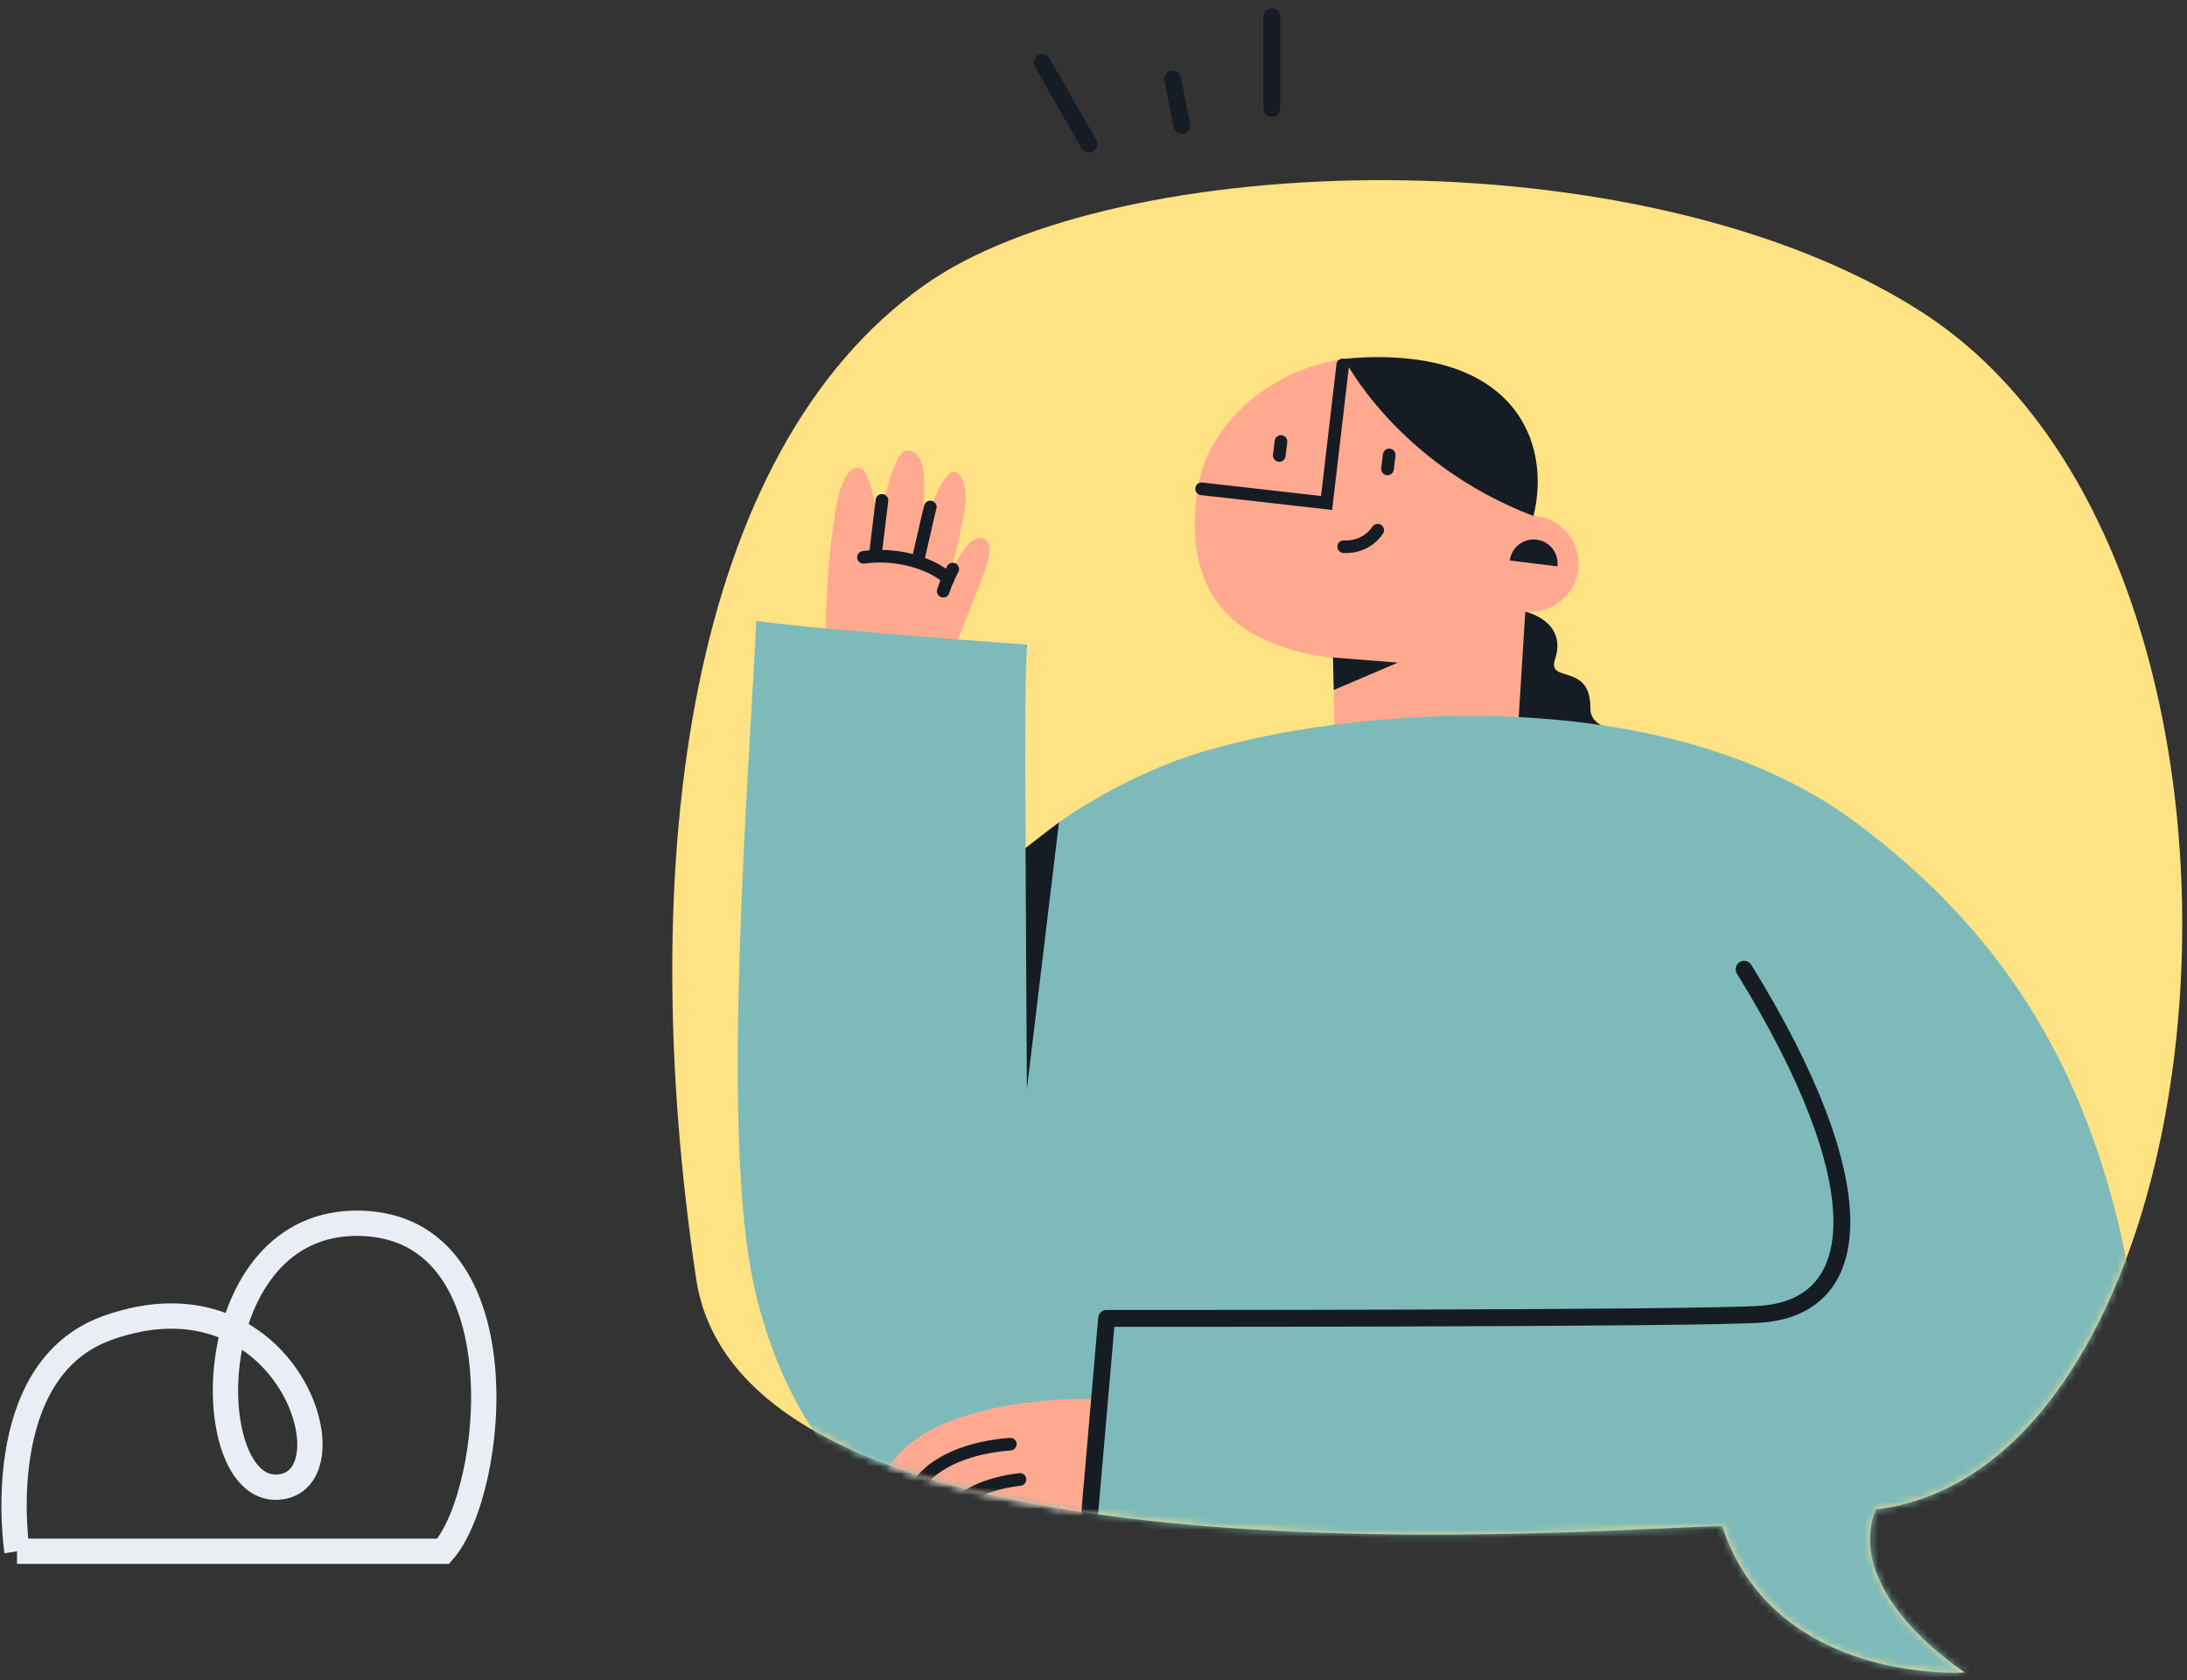 <svg xmlns="http://www.w3.org/2000/svg" xmlns:xlink="http://www.w3.org/1999/xlink" width="311" height="239" viewBox="0 0 311 239">
    <rect x="0" y="0" width="311" height="239" fill="#333333" stroke="none"/>
    <defs>
        <path id="4qfpoojf4a" d="M35.892 15.408C2.321 39.13-5.492 97.048 3.389 156.74c5.787 38.904 94.427 37.364 131.217 35.823 7.262-.304 12.503-.609 14.69-.603 7.496 22.601 34.53 20.826 34.53 20.826s-17.37-11.044-12.712-23.186c51.284-6.214 62.227-134.944 6.277-170.525C157.142 6.197 128.111.503 100.846.503c-26.614 0-51.546 5.43-64.954 14.905"/>
        <path id="bt8cupbz0c" d="M35.892 15.408C2.321 39.13-5.492 97.048 3.389 156.74c5.787 38.904 94.427 37.364 131.217 35.823 7.262-.304 12.503-.609 14.69-.603 7.496 22.601 34.53 20.826 34.53 20.826s-17.37-11.044-12.712-23.186c51.284-6.214 62.227-134.944 6.277-170.525C157.142 6.197 128.111.503 100.846.503c-26.614 0-51.546 5.43-64.954 14.905"/>
        <path id="ur0nty2e0e" d="M35.892 15.408C2.321 39.13-5.492 97.048 3.389 156.74c5.787 38.904 94.427 37.364 131.217 35.823 7.262-.304 12.503-.609 14.69-.603 7.496 22.601 34.53 20.826 34.53 20.826s-17.37-11.044-12.712-23.186c51.284-6.214 62.227-134.944 6.277-170.525C157.142 6.197 128.111.503 100.846.503c-26.614 0-51.546 5.43-64.954 14.905"/>
        <path id="mmsrkjnhdg" d="M35.892 15.408C2.321 39.13-5.492 97.048 3.389 156.74c5.787 38.904 94.427 37.364 131.217 35.823 7.262-.304 12.503-.609 14.69-.603 7.496 22.601 34.53 20.826 34.53 20.826s-17.37-11.044-12.712-23.186c51.284-6.214 62.227-134.944 6.277-170.525C157.142 6.197 128.111.503 100.846.503c-26.614 0-51.546 5.43-64.954 14.905"/>
        <path id="7a0tn0xtri" d="M35.892 15.408C2.321 39.13-5.492 97.048 3.389 156.74c5.787 38.904 94.427 37.364 131.217 35.823 7.262-.304 12.503-.609 14.69-.603 7.496 22.601 34.53 20.826 34.53 20.826s-17.37-11.044-12.712-23.186c51.284-6.214 62.227-134.944 6.277-170.525C157.142 6.197 128.111.503 100.846.503c-26.614 0-51.546 5.43-64.954 14.905"/>
        <path id="m0prl43c8k" d="M35.892 15.408C2.321 39.13-5.492 97.048 3.389 156.74c5.787 38.904 94.427 37.364 131.217 35.823 7.262-.304 12.503-.609 14.69-.603 7.496 22.601 34.53 20.826 34.53 20.826s-17.37-11.044-12.712-23.186c51.284-6.214 62.227-134.944 6.277-170.525C157.142 6.197 128.111.503 100.846.503c-26.614 0-51.546 5.43-64.954 14.905"/>
        <path id="5xd2nh96bm" d="M35.892 15.408C2.321 39.13-5.492 97.048 3.389 156.74c5.787 38.904 94.427 37.364 131.217 35.823 7.262-.304 12.503-.609 14.69-.603 7.496 22.601 34.53 20.826 34.53 20.826s-17.37-11.044-12.712-23.186c51.284-6.214 62.227-134.944 6.277-170.525C157.142 6.197 128.111.503 100.846.503c-26.614 0-51.546 5.43-64.954 14.905"/>
        <path id="7u6dcrxigo" d="M35.892 15.408C2.321 39.13-5.492 97.048 3.389 156.74c5.787 38.904 94.427 37.364 131.217 35.823 7.262-.304 12.503-.609 14.69-.603 7.496 22.601 34.53 20.826 34.53 20.826s-17.37-11.044-12.712-23.186c51.284-6.214 62.227-134.944 6.277-170.525C157.142 6.197 128.111.503 100.846.503c-26.614 0-51.546 5.43-64.954 14.905"/>
        <path id="goja2dmenq" d="M35.892 15.408C2.321 39.13-5.492 97.048 3.389 156.74c5.787 38.904 94.427 37.364 131.217 35.823 7.262-.304 12.503-.609 14.69-.603 7.496 22.601 34.53 20.826 34.53 20.826s-17.37-11.044-12.712-23.186c51.284-6.214 62.227-134.944 6.277-170.525C157.142 6.197 128.111.503 100.846.503c-26.614 0-51.546 5.43-64.954 14.905z"/>
        <path id="jt5l0pf5zs" d="M35.892 15.408C2.321 39.13-5.492 97.048 3.389 156.74c5.787 38.904 94.427 37.364 131.217 35.823 7.262-.304 12.503-.609 14.69-.603 7.496 22.601 34.53 20.826 34.53 20.826s-17.37-11.044-12.712-23.186c51.284-6.214 62.227-134.944 6.277-170.525C157.142 6.197 128.111.503 100.846.503c-26.614 0-51.546 5.43-64.954 14.905z"/>
        <path id="1slsof0f0u" d="M35.892 15.408C2.321 39.13-5.492 97.048 3.389 156.74c5.787 38.904 94.427 37.364 131.217 35.823 7.262-.304 12.503-.609 14.69-.603 7.496 22.601 34.53 20.826 34.53 20.826s-17.37-11.044-12.712-23.186c51.284-6.214 62.227-134.944 6.277-170.525C157.142 6.197 128.111.503 100.846.503c-26.614 0-51.546 5.43-64.954 14.905"/>
        <path id="c98ron9l4w" d="M35.892 15.408C2.321 39.13-5.492 97.048 3.389 156.74c5.787 38.904 94.427 37.364 131.217 35.823 7.262-.304 12.503-.609 14.69-.603 7.496 22.601 34.53 20.826 34.53 20.826s-17.37-11.044-12.712-23.186c51.284-6.214 62.227-134.944 6.277-170.525C157.142 6.197 128.111.503 100.846.503c-26.614 0-51.546 5.43-64.954 14.905"/>
        <path id="bodczbwkcy" d="M35.892 15.408C2.321 39.13-5.492 97.048 3.389 156.74c5.787 38.904 94.427 37.364 131.217 35.823 7.262-.304 12.503-.609 14.69-.603 7.496 22.601 34.53 20.826 34.53 20.826s-17.37-11.044-12.712-23.186c51.284-6.214 62.227-134.944 6.277-170.525C157.142 6.197 128.111.503 100.846.503c-26.614 0-51.546 5.43-64.954 14.905z"/>
        <path id="l73wugjbkA" d="M35.892 15.408C2.321 39.13-5.492 97.048 3.389 156.74c5.787 38.904 94.427 37.364 131.217 35.823 7.262-.304 12.503-.609 14.69-.603 7.496 22.601 34.53 20.826 34.53 20.826s-17.37-11.044-12.712-23.186c51.284-6.214 62.227-134.944 6.277-170.525C157.142 6.197 128.111.503 100.846.503c-26.614 0-51.546 5.43-64.954 14.905"/>
        <path id="rku62qyd6C" d="M35.892 15.408C2.321 39.13-5.492 97.048 3.389 156.74c5.787 38.904 94.427 37.364 131.217 35.823 7.262-.304 12.503-.609 14.69-.603 7.496 22.601 34.53 20.826 34.53 20.826s-17.37-11.044-12.712-23.186c51.284-6.214 62.227-134.944 6.277-170.525C157.142 6.197 128.111.503 100.846.503c-26.614 0-51.546 5.43-64.954 14.905"/>
        <path id="1u6xxmplxE" d="M45.406 7.227C-.556 26.04-.414 70.31.522 104.645c30.068 13.725 82.954 12.62 109.284 11.518 7.262-.304 12.503-.609 14.69-.603 7.496 22.601 34.53 20.826 34.53 20.826s-17.37-11.044-12.712-23.186c16.16-1.958 28.316-16.085 35.635-35.627-.536-2.71-1.116-5.233-1.716-7.491-5.067-19.068-14.624-38.296-36.98-54.797C127.97 4.006 107.393.31 88.61.31c-18.275 0-34.852 3.498-43.205 6.917"/>
        <path id="gnugeslmaG" d="M35.892 15.408C2.321 39.13-5.492 97.048 3.389 156.74c5.787 38.904 94.427 37.364 131.217 35.823 7.262-.304 12.503-.609 14.69-.603 7.496 22.601 34.53 20.826 34.53 20.826s-17.37-11.044-12.712-23.186c51.284-6.214 62.227-134.944 6.277-170.525C157.142 6.197 128.111.503 100.846.503c-26.614 0-51.546 5.43-64.954 14.905"/>
        <path id="d0yfk4a8pI" d="M35.892 15.408C2.321 39.13-5.492 97.048 3.389 156.74c5.787 38.904 94.427 37.364 131.217 35.823 7.262-.304 12.503-.609 14.69-.603 7.496 22.601 34.53 20.826 34.53 20.826s-17.37-11.044-12.712-23.186c51.284-6.214 62.227-134.944 6.277-170.525C157.142 6.197 128.111.503 100.846.503c-26.614 0-51.546 5.43-64.954 14.905z"/>
        <path id="r3q2bwlo9K" d="M35.892 15.408C2.321 39.13-5.492 97.048 3.389 156.74c5.787 38.904 94.427 37.364 131.217 35.823 7.262-.304 12.503-.609 14.69-.603 7.496 22.601 34.53 20.826 34.53 20.826s-17.37-11.044-12.712-23.186c51.284-6.214 62.227-134.944 6.277-170.525C157.142 6.197 128.111.503 100.846.503c-26.614 0-51.546 5.43-64.954 14.905"/>
        <path id="3ygw4o5auM" d="M35.892 15.408C2.321 39.13-5.492 97.048 3.389 156.74c5.787 38.904 94.427 37.364 131.217 35.823 7.262-.304 12.503-.609 14.69-.603 7.496 22.601 34.53 20.826 34.53 20.826s-17.37-11.044-12.712-23.186c51.284-6.214 62.227-134.944 6.277-170.525C157.142 6.197 128.111.503 100.846.503c-26.614 0-51.546 5.43-64.954 14.905"/>
        <path id="mryqv4qviO" d="M35.892 15.408C2.321 39.13-5.492 97.048 3.389 156.74c5.787 38.904 94.427 37.364 131.217 35.823 7.262-.304 12.503-.609 14.69-.603 7.496 22.601 34.53 20.826 34.53 20.826s-17.37-11.044-12.712-23.186c51.284-6.214 62.227-134.944 6.277-170.525C157.142 6.197 128.111.503 100.846.503c-26.614 0-51.546 5.43-64.954 14.905"/>
    </defs>
    <g fill="none" fill-rule="evenodd">
        <g>
            <path fill="#FEE284" d="M35.891 38.53c27.145-19.182 101.487-21.78 141.5 3.667 55.95 35.582 45.007 164.311-6.277 170.526-4.657 12.14 12.712 23.186 12.712 23.186s-27.034 1.774-34.53-20.827c-13.266-.04-138.977 11.363-145.907-35.22-8.881-59.693-1.068-117.61 32.502-141.332" transform="translate(2 2) translate(93.6)"/>
            <g transform="translate(2 2) translate(93.6) translate(0 23.122)">
                <mask id="3a02doi8sb" fill="#fff">
                    <use xlink:href="#4qfpoojf4a"/>
                </mask>
                <path fill="#FFAA90" d="M37.97 72.457s5.127-12.663 6.435-16.307c1.31-3.646.652-4.328-.29-4.714-.942-.384-2.491.587-4.652 5.127 1.611-5.815 1.574-6.667 1.868-7.831.908-3.6.16-6.41-1.12-6.725-1.612-.397-3.866 5.703-4.59 8.853-.136-4.665 1.376-11.571-2.13-11.922-2.305-.23-4.182 11.146-4.182 11.146s-.824-8.32-2.602-8.647c-2.115-.389-3.084 3.533-3.492 6.06-1.288 7.985-1.55 16.862-1.271 20.44 3.557 1.281 16.026 4.52 16.026 4.52" mask="url(#3a02doi8sb)"/>
                <mask id="to3jzk22ed" fill="#fff">
                    <use xlink:href="#bt8cupbz0c"/>
                </mask>
                <path stroke="#161C24" stroke-linecap="round" stroke-width="1.8" d="M36.693 46.998c-.238.774-1.247 5.505-1.728 7.394" mask="url(#to3jzk22ed)"/>
                <mask id="qlw6blmd2f" fill="#fff">
                    <use xlink:href="#ur0nty2e0e"/>
                </mask>
                <path stroke="#161C24" stroke-linecap="round" stroke-width="1.8" d="M28.951 53.201s.65-5.316.866-7.152" mask="url(#qlw6blmd2f)"/>
                <mask id="q3o1o1dfoh" fill="#fff">
                    <use xlink:href="#mmsrkjnhdg"/>
                </mask>
                <path stroke="#161C24" stroke-linecap="round" stroke-width="1.8" d="M39.882 55.824s-.918 1.742-1.35 3.15" mask="url(#q3o1o1dfoh)"/>
                <mask id="xk018xfzqj" fill="#fff">
                    <use xlink:href="#7a0tn0xtri"/>
                </mask>
                <path stroke="#161C24" stroke-linecap="round" stroke-width="1.8" d="M39.16 57.24c-.489-.92-5.43-3.974-11.963-3.083" mask="url(#xk018xfzqj)"/>
                <g>
                    <mask id="f1u18fflvl" fill="#fff">
                        <use xlink:href="#m0prl43c8k"/>
                    </mask>
                    <path fill="#FFAA90" d="M74.754 44.123C76.44 33.389 90.46 20.865 111.138 27.41c15.014 4.753 11.325 20.861 11.325 20.861.141.007.284.012.428.03 3.743.46 6.403 3.869 5.943 7.61-.459 3.718-3.824 6.364-7.536 5.948l.816 20.314L94.22 81.09l-.263-12.6c-10.673-1.443-22.062-6.16-19.204-24.367" mask="url(#f1u18fflvl)"/>
                </g>
                <g>
                    <mask id="f80ch5im5n" fill="#fff">
                        <use xlink:href="#5xd2nh96bm"/>
                    </mask>
                    <path stroke="#161C24" stroke-linecap="round" stroke-width="1.8" d="M101.952 39.589L101.707 41.58" mask="url(#f80ch5im5n)"/>
                </g>
                <g>
                    <mask id="h5rp8jmqtp" fill="#fff">
                        <use xlink:href="#7u6dcrxigo"/>
                    </mask>
                    <path stroke="#161C24" stroke-linecap="round" stroke-width="1.8" d="M86.562 37.68L86.317 39.67" mask="url(#h5rp8jmqtp)"/>
                </g>
                <g>
                    <mask id="44l0lpiv7r" fill="#fff">
                        <use xlink:href="#goja2dmenq"/>
                    </mask>
                    <path fill="#161C24" d="M125.873 55.441c.23-1.87-1.1-3.571-2.968-3.8-1.87-.23-3.571 1.098-3.802 2.967l6.77.833z" mask="url(#44l0lpiv7r)"/>
                </g>
                <g>
                    <mask id="pod602tapt" fill="#fff">
                        <use xlink:href="#jt5l0pf5zs"/>
                    </mask>
                    <path fill="#161C24" d="M93.954 68.402s7.165.576 9.223.734l-9.11 3.89-.113-4.624z" mask="url(#pod602tapt)"/>
                </g>
                <g>
                    <mask id="tt15kawmfv" fill="#fff">
                        <use xlink:href="#1slsof0f0u"/>
                    </mask>
                    <path stroke="#161C24" stroke-linecap="round" stroke-width="1.8" d="M95.344 26.784L93.046 46.424 75.27 44.409" mask="url(#tt15kawmfv)"/>
                </g>
                <g>
                    <mask id="kvs4igl1hx" fill="#fff">
                        <use xlink:href="#c98ron9l4w"/>
                    </mask>
                    <path fill="#161C24" d="M95.546 25.926S102.99 40.83 122.46 48.28c2.607-10.304-2.489-24.59-26.914-22.355" mask="url(#kvs4igl1hx)"/>
                </g>
                <g>
                    <mask id="7e0f85wkvz" fill="#fff">
                        <use xlink:href="#bodczbwkcy"/>
                    </mask>
                    <path fill="#161C24" d="M121.3 61.882s6.051 1.324 4.226 6.792c-1.155 3.461 5.077.418 5.023 6.875-.036 4.386 7.668 1.945 7.338 8.844-5.505-.624-17.853-2.162-17.853-2.162l1.266-20.349z" mask="url(#7e0f85wkvz)"/>
                </g>
                <g>
                    <mask id="a08jjqc64B" fill="#fff">
                        <use xlink:href="#l73wugjbkA"/>
                    </mask>
                    <path stroke="#161C24" stroke-linecap="round" stroke-width="1.8" d="M95.481 52.64s3.006.34 4.832-2.345" mask="url(#a08jjqc64B)"/>
                </g>
                <g>
                    <mask id="6c5k8ht74D" fill="#fff">
                        <use xlink:href="#rku62qyd6C"/>
                    </mask>
                    <path fill="#7FBABA" d="M168.052 91.686c-30.15-22.253-80.909-14.99-97.846-8.058-59.252 24.253-41.883 90.81-44.967 123.853 31.735-.3 136.191 16.099 165.55 15.713 24.574-.324 20.555-52.96 14.243-76.713-5.067-19.068-14.624-38.294-36.98-54.795" mask="url(#6c5k8ht74D)"/>
                </g>
            </g>
            <g transform="translate(2 2) translate(93.6) translate(24.8 99.522)">
                <mask id="isqo52f53F" fill="#fff">
                    <use xlink:href="#1u6xxmplxE"/>
                </mask>
                <path fill="#399898" d="M-18.465 26.077c-1.558 6.293-3.808 15.436-4.528 23.153 0 0 23.976-33.751 24.491-46.305-6.203 5.94-18.503 17.253-19.963 23.152" mask="url(#isqo52f53F)"/>
            </g>
            <g transform="translate(2 2) translate(93.6) translate(0 23.122)">
                <mask id="gpn8qvds3H" fill="#fff">
                    <use xlink:href="#gnugeslmaG"/>
                </mask>
                <path fill="#7FBABA" d="M55.868 198.356c-31.671-1.572-41.929-27.76-44.685-42.763-4.14-22.535-.256-71.063.769-92.377 11.206 1.455 38.537 3.351 38.537 3.351-.67 5.895 0 43.751 0 64.218" mask="url(#gpn8qvds3H)"/>
                <mask id="y8qvie497J" fill="#fff">
                    <use xlink:href="#d0yfk4a8pI"/>
                </mask>
                <path fill="#FFAA90" d="M60.508 173.88s-29.885-1.182-31.406 14.712c-.367 3.835 2.78 6.068 4.587 2.426-.263 3.386 4.788 4.3 5.909.683.067 2.401 4.316 3.73 5.622-.283 5.826.045 13.045.351 13.045.351l2.243-17.89z" mask="url(#y8qvie497J)"/>
                <g>
                    <mask id="pzfzoaeogL" fill="#fff">
                        <use xlink:href="#r3q2bwlo9K"/>
                    </mask>
                    <path stroke="#161C24" stroke-linecap="round" stroke-width="1.8" d="M48.07 180.302c-6.835.473-15.405 3.702-14.381 11.556" mask="url(#pzfzoaeogL)"/>
                </g>
                <g>
                    <mask id="r0nofugcoN" fill="#fff">
                        <use xlink:href="#3ygw4o5auM"/>
                    </mask>
                    <path stroke="#161C24" stroke-linecap="round" stroke-width="1.8" d="M49.446 185.322s-9.954.91-9.955 6.464" mask="url(#r0nofugcoN)"/>
                </g>
                <g>
                    <mask id="nk387mu3nP" fill="#fff">
                        <use xlink:href="#mryqv4qviO"/>
                    </mask>
                    <path stroke="#161C24" stroke-linecap="round" stroke-linejoin="round" stroke-width="2.4" d="M152.42 112.752c18.65 30.196 17.558 47.854 2.528 49.056-8.412.674-93.185.602-93.185.602l-2.697 31.144" mask="url(#nk387mu3nP)"/>
                </g>
            </g>
            <g>
                <path fill="#161C24" d="M0.236 118.313L0.424 152.629 4.988 114.667z" transform="translate(2 2) translate(93.6) translate(50 .322)"/>
                <path stroke="#161C24" stroke-linecap="round" stroke-linejoin="round" stroke-width="2.4" d="M35.258 13.094L35.258.078M9.24 18.173L2.613 6.587M22.469 15.527L21.147 8.913" transform="translate(2 2) translate(93.6) translate(50 .322)"/>
            </g>
        </g>
        <path stroke="#E9EEF5" stroke-width="3.6" d="M.419 218.664s-4.023-25.742 12.87-31.776c25.755-9.198 35.398 22.123 24.135 22.658-11.262.538-11.262-38.078 11.799-37.54 23.061.535 19.308 38.078 11.8 46.658H.418z" transform="translate(2 2)"/>
    </g>
</svg>

